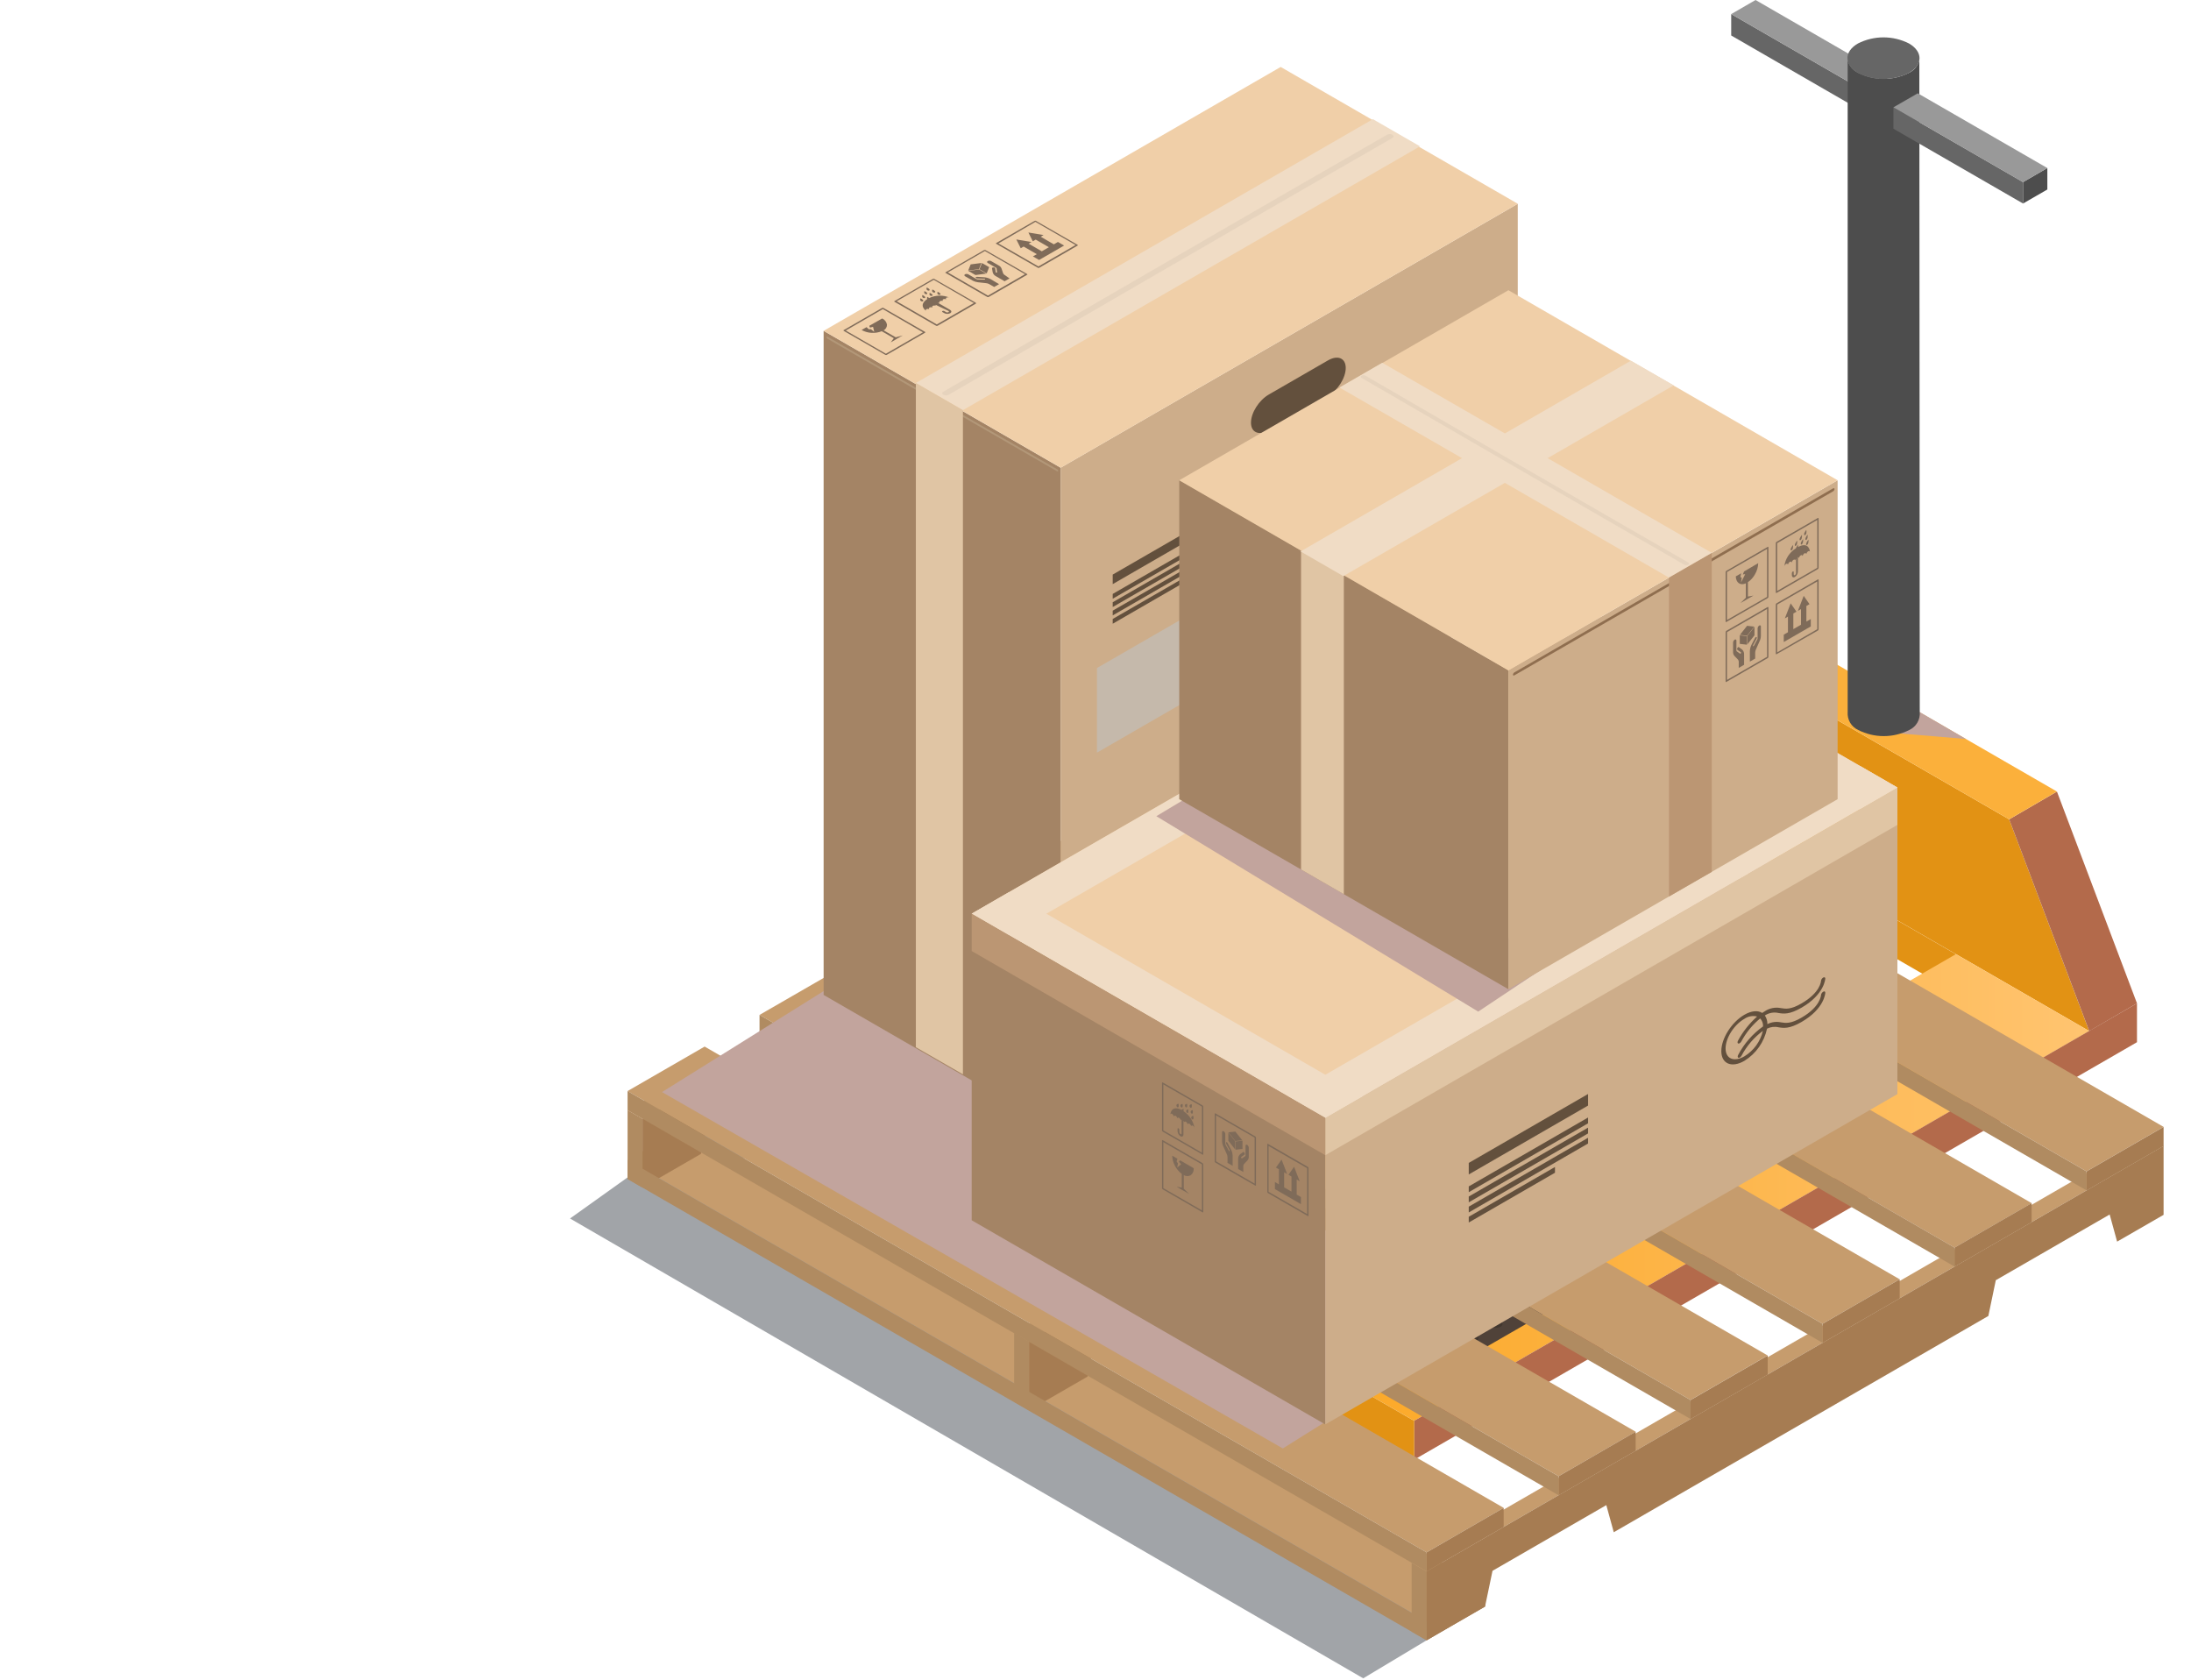<svg width="90" height="69" viewBox="0 0 90 69" fill="none" xmlns="http://www.w3.org/2000/svg">
<path d="M77.432 3.952L76.434 4.531V3.649L77.432 3.072V3.952Z" fill="#4D4D4D"/>
<path d="M76.435 4.531L71.113 1.458V0.578L76.435 3.649V4.531Z" fill="#666666"/>
<path d="M71.113 0.579L72.113 0L77.433 3.073L76.435 3.649L71.113 0.579Z" fill="#999999"/>
<path d="M85.819 42.355L66.016 30.922L69.304 26.02L82.531 33.657L85.819 42.355Z" fill="#E29214"/>
<path d="M71.492 34.086V35.683L80.344 40.794V39.197L71.492 34.086Z" fill="#E29214"/>
<path d="M38.287 46.932L43.761 50.092L71.492 34.084L66.016 30.922L38.287 46.932Z" fill="url(#paint0_linear_23246_105238)"/>
<path d="M42.524 47.645C43.402 48.158 44.826 48.158 45.703 47.645L50.472 44.892C51.35 44.379 51.35 43.564 50.472 43.057C49.595 42.544 48.171 42.544 47.293 43.057L42.524 45.809C41.646 46.316 41.646 47.138 42.524 47.645Z" fill="#504239"/>
<path d="M43.76 50.094V51.691L71.49 35.683V34.086L43.76 50.094Z" fill="#B36A4B"/>
<path d="M38.287 46.934V48.529L43.761 51.691V50.093L38.287 46.934Z" fill="#E29214"/>
<path d="M42.925 46.198L44.95 47.367C45.011 47.398 45.078 47.413 45.146 47.413C45.214 47.413 45.281 47.398 45.342 47.367C45.365 47.359 45.385 47.344 45.4 47.323C45.414 47.303 45.422 47.279 45.422 47.254C45.422 47.229 45.414 47.205 45.4 47.185C45.385 47.165 45.365 47.15 45.342 47.141L43.319 45.972C43.258 45.942 43.191 45.926 43.123 45.926C43.054 45.926 42.987 45.942 42.926 45.972C42.903 45.98 42.883 45.995 42.868 46.015C42.854 46.035 42.846 46.06 42.846 46.084C42.846 46.109 42.853 46.133 42.867 46.154C42.881 46.174 42.901 46.19 42.925 46.198Z" fill="#42372F"/>
<path d="M43.91 45.628L45.933 46.797C45.994 46.827 46.06 46.843 46.128 46.843C46.196 46.843 46.263 46.827 46.323 46.797C46.347 46.789 46.368 46.774 46.383 46.753C46.398 46.733 46.406 46.708 46.406 46.683C46.406 46.658 46.398 46.633 46.383 46.613C46.368 46.592 46.347 46.577 46.323 46.569L44.3 45.402C44.24 45.371 44.173 45.355 44.105 45.355C44.037 45.355 43.97 45.371 43.91 45.402C43.886 45.409 43.864 45.424 43.849 45.444C43.834 45.465 43.826 45.489 43.826 45.515C43.826 45.54 43.834 45.565 43.849 45.585C43.864 45.605 43.886 45.62 43.91 45.628Z" fill="#42372F"/>
<path d="M44.894 45.059L46.917 46.226C46.978 46.257 47.045 46.274 47.113 46.274C47.181 46.274 47.248 46.257 47.309 46.226C47.333 46.218 47.353 46.203 47.367 46.182C47.381 46.162 47.389 46.138 47.389 46.113C47.389 46.088 47.381 46.064 47.367 46.044C47.353 46.024 47.333 46.008 47.309 46L45.291 44.833C45.23 44.801 45.163 44.785 45.095 44.785C45.027 44.785 44.96 44.801 44.899 44.833C44.875 44.84 44.855 44.855 44.84 44.875C44.825 44.895 44.817 44.919 44.816 44.944C44.816 44.969 44.823 44.993 44.837 45.014C44.851 45.034 44.871 45.05 44.894 45.059Z" fill="#42372F"/>
<path d="M45.879 44.487L47.902 45.656C47.963 45.687 48.03 45.703 48.098 45.703C48.166 45.703 48.233 45.687 48.294 45.656C48.317 45.648 48.338 45.633 48.352 45.612C48.366 45.592 48.374 45.568 48.374 45.543C48.374 45.519 48.366 45.494 48.352 45.474C48.338 45.454 48.317 45.438 48.294 45.43L46.271 44.261C46.21 44.231 46.143 44.215 46.075 44.215C46.007 44.215 45.94 44.231 45.879 44.261C45.855 44.269 45.835 44.285 45.821 44.305C45.806 44.325 45.799 44.349 45.799 44.374C45.799 44.399 45.806 44.423 45.821 44.443C45.835 44.464 45.855 44.479 45.879 44.487Z" fill="#42372F"/>
<path d="M46.862 43.917L48.885 45.086C48.946 45.116 49.013 45.132 49.081 45.132C49.148 45.132 49.215 45.116 49.276 45.086C49.3 45.078 49.321 45.063 49.335 45.042C49.35 45.022 49.358 44.997 49.358 44.972C49.358 44.947 49.35 44.922 49.335 44.902C49.321 44.881 49.3 44.866 49.276 44.858L47.252 43.691C47.191 43.66 47.124 43.645 47.056 43.645C46.988 43.645 46.921 43.66 46.86 43.691C46.837 43.699 46.817 43.715 46.803 43.735C46.789 43.755 46.781 43.78 46.781 43.804C46.781 43.829 46.789 43.853 46.804 43.873C46.818 43.894 46.839 43.909 46.862 43.917Z" fill="#42372F"/>
<path d="M47.849 43.348L49.873 44.515C49.933 44.546 50.001 44.563 50.069 44.563C50.137 44.563 50.204 44.546 50.265 44.515C50.288 44.507 50.308 44.492 50.323 44.471C50.337 44.451 50.345 44.427 50.345 44.402C50.345 44.377 50.337 44.353 50.323 44.333C50.308 44.313 50.288 44.297 50.265 44.289L48.24 43.122C48.179 43.09 48.112 43.074 48.045 43.074C47.977 43.074 47.91 43.09 47.849 43.122C47.826 43.13 47.806 43.145 47.791 43.166C47.777 43.186 47.77 43.21 47.77 43.235C47.77 43.26 47.777 43.284 47.791 43.304C47.806 43.324 47.826 43.339 47.849 43.348Z" fill="#42372F"/>
<path d="M52.615 55.204L58.091 58.365L85.82 42.355L80.344 39.195L52.615 55.204Z" fill="url(#paint1_linear_23246_105238)"/>
<path d="M56.853 55.918C57.731 56.431 59.153 56.431 60.031 55.918L64.805 53.165C65.684 52.652 65.684 51.837 64.805 51.328C63.927 50.815 62.503 50.815 61.625 51.328L56.853 54.091C55.976 54.589 55.976 55.411 56.853 55.918Z" fill="#504239"/>
<path d="M58.09 58.365V59.962L87.781 42.812V41.215L58.09 58.365Z" fill="#B36A4B"/>
<path d="M52.615 55.205V56.802L58.091 59.964V58.367L52.615 55.205Z" fill="#E29214"/>
<path d="M57.254 54.472L59.277 55.632C59.337 55.663 59.405 55.68 59.473 55.68C59.541 55.68 59.608 55.663 59.669 55.632C59.692 55.624 59.712 55.609 59.727 55.589C59.741 55.568 59.749 55.544 59.749 55.519C59.749 55.495 59.741 55.47 59.727 55.45C59.712 55.43 59.692 55.415 59.669 55.406L57.644 54.239C57.584 54.208 57.517 54.191 57.449 54.191C57.381 54.191 57.314 54.208 57.254 54.239C57.227 54.245 57.204 54.26 57.188 54.281C57.171 54.302 57.162 54.328 57.162 54.355C57.162 54.382 57.171 54.408 57.188 54.429C57.204 54.45 57.227 54.465 57.254 54.472Z" fill="#42372F"/>
<path d="M58.239 53.903L60.262 55.07C60.323 55.101 60.39 55.117 60.458 55.117C60.526 55.117 60.593 55.101 60.654 55.07C60.677 55.062 60.698 55.047 60.712 55.026C60.726 55.006 60.734 54.982 60.734 54.957C60.734 54.932 60.726 54.908 60.712 54.888C60.698 54.868 60.677 54.853 60.654 54.844L58.631 53.675C58.57 53.645 58.503 53.629 58.435 53.629C58.367 53.629 58.3 53.645 58.239 53.675C58.215 53.683 58.194 53.698 58.179 53.719C58.164 53.739 58.156 53.764 58.156 53.789C58.156 53.814 58.164 53.839 58.179 53.859C58.194 53.88 58.215 53.895 58.239 53.903Z" fill="#42372F"/>
<path d="M59.222 53.331L61.246 54.5C61.307 54.53 61.374 54.546 61.442 54.546C61.51 54.546 61.577 54.53 61.638 54.5C61.661 54.492 61.681 54.476 61.696 54.456C61.71 54.436 61.718 54.412 61.718 54.387C61.718 54.362 61.71 54.338 61.696 54.318C61.681 54.298 61.661 54.282 61.638 54.274L59.614 53.105C59.554 53.074 59.486 53.059 59.419 53.059C59.35 53.059 59.283 53.074 59.222 53.105C59.199 53.113 59.179 53.128 59.165 53.149C59.15 53.169 59.143 53.193 59.143 53.218C59.143 53.243 59.15 53.267 59.165 53.287C59.179 53.307 59.199 53.323 59.222 53.331Z" fill="#42372F"/>
<path d="M60.206 52.761L62.237 53.93C62.298 53.96 62.365 53.976 62.433 53.976C62.502 53.976 62.569 53.96 62.629 53.93C62.653 53.921 62.673 53.906 62.687 53.886C62.702 53.866 62.709 53.842 62.709 53.817C62.709 53.792 62.702 53.768 62.687 53.748C62.673 53.727 62.653 53.712 62.629 53.704L60.604 52.535C60.544 52.504 60.476 52.488 60.408 52.488C60.34 52.488 60.273 52.504 60.212 52.535C60.189 52.542 60.168 52.557 60.153 52.577C60.138 52.596 60.13 52.62 60.129 52.645C60.128 52.67 60.135 52.694 60.149 52.715C60.163 52.736 60.182 52.752 60.206 52.761Z" fill="#42372F"/>
<path d="M61.193 52.191L63.217 53.359C63.277 53.39 63.344 53.406 63.413 53.406C63.481 53.406 63.548 53.39 63.608 53.359C63.632 53.351 63.652 53.335 63.666 53.315C63.681 53.295 63.688 53.271 63.688 53.246C63.688 53.221 63.681 53.197 63.666 53.177C63.652 53.157 63.632 53.141 63.608 53.133L61.585 51.965C61.525 51.934 61.457 51.918 61.389 51.918C61.321 51.918 61.254 51.934 61.193 51.965C61.17 51.974 61.15 51.989 61.135 52.009C61.121 52.029 61.113 52.054 61.113 52.078C61.113 52.103 61.121 52.127 61.135 52.148C61.15 52.168 61.17 52.183 61.193 52.191Z" fill="#42372F"/>
<path d="M62.176 51.618L64.199 52.787C64.26 52.818 64.327 52.833 64.395 52.833C64.463 52.833 64.53 52.818 64.591 52.787C64.614 52.779 64.635 52.764 64.649 52.743C64.663 52.723 64.671 52.699 64.671 52.674C64.671 52.649 64.663 52.625 64.649 52.605C64.635 52.585 64.614 52.569 64.591 52.561L62.568 51.392C62.507 51.362 62.44 51.346 62.372 51.346C62.304 51.346 62.236 51.362 62.176 51.392C62.152 51.4 62.132 51.416 62.118 51.436C62.103 51.456 62.096 51.48 62.096 51.505C62.096 51.53 62.103 51.554 62.118 51.574C62.132 51.594 62.152 51.61 62.176 51.618Z" fill="#42372F"/>
<path d="M87.781 41.215L84.493 32.516L82.531 33.657L85.82 42.355L87.781 41.215Z" fill="#B36A4B"/>
<path d="M71.266 24.879L69.305 26.019L82.531 33.657L84.493 32.515L71.266 24.879Z" fill="#FBB03B"/>
<g style="mix-blend-mode:multiply">
<path d="M76.32 29.987L80.752 30.355L78.849 29.246L76.32 29.987Z" fill="#C2A49D"/>
</g>
<path d="M78.841 2.477C78.812 2.588 78.759 2.692 78.686 2.78C78.612 2.869 78.521 2.941 78.417 2.99C78.092 3.155 77.734 3.24 77.37 3.24C77.006 3.24 76.648 3.155 76.323 2.99C76.219 2.941 76.127 2.869 76.053 2.78C75.98 2.692 75.926 2.588 75.897 2.477V29.247C75.885 29.4 75.92 29.553 75.997 29.686C76.075 29.819 76.192 29.924 76.332 29.988C76.656 30.153 77.015 30.238 77.379 30.238C77.742 30.238 78.101 30.153 78.425 29.988C78.565 29.924 78.682 29.819 78.759 29.686C78.837 29.553 78.871 29.4 78.858 29.247L78.841 2.477Z" fill="#4D4D4D"/>
<path d="M78.414 1.785C78.993 2.119 78.993 2.66 78.414 2.994C78.09 3.158 77.731 3.244 77.367 3.244C77.004 3.244 76.645 3.158 76.321 2.994C75.742 2.652 75.742 2.119 76.321 1.785C76.645 1.621 77.004 1.535 77.367 1.535C77.731 1.535 78.09 1.621 78.414 1.785Z" fill="#666666"/>
<g style="mix-blend-mode:multiply">
<path d="M58.599 63.984L60.721 66.11L55.998 68.943L23.415 50.054L30.026 45.332L30.612 47.825V48.631L32.94 49.976V49.17L36.209 51.058V51.864L38.537 53.207V52.401L41.808 54.29V55.096L44.134 56.439V55.633L47.405 57.521V58.327L49.733 59.67V58.864L53.002 60.754V61.559L55.33 62.903V62.097L58.599 63.984Z" fill="#A1A4A8"/>
</g>
<path d="M84.099 7.784L83.1 8.361V7.481L84.099 6.902V7.784Z" fill="#4D4D4D"/>
<path d="M83.099 8.359L77.777 5.288V4.406L83.099 7.479V8.359Z" fill="#666666"/>
<path d="M77.777 4.409L78.777 3.832L84.099 6.903L83.099 7.482L77.777 4.409Z" fill="#999999"/>
<g style="mix-blend-mode:multiply">
<path d="M71.492 34.086L74.558 37.439L71.492 35.683V34.086Z" fill="#C2A49D"/>
</g>
<path d="M25.779 47.652L58.602 66.601L61.004 65.215L28.181 46.266L25.779 47.652Z" fill="#C69C6D"/>
<path d="M58.6 67.382V66.601L61.001 65.215V65.995L58.6 67.382Z" fill="#A67C52"/>
<path d="M58.603 67.381L57.986 67.025V64.195L58.603 64.55V67.381Z" fill="#B08B61"/>
<path d="M57.986 64.195L58.603 64.55L88.877 47.071L88.262 46.715L57.986 64.195Z" fill="#C69C6D"/>
<path d="M58.6 64.551V67.382L61.001 65.996L61.308 64.527L65.983 61.828L66.289 62.942L81.676 54.058L81.982 52.589L86.659 49.89L86.965 51.004L88.874 49.904V47.072L58.6 64.551Z" fill="#A67C52"/>
<path d="M26.394 48.787L25.779 48.431V45.602L26.394 45.958V48.787Z" fill="#B08B61"/>
<path d="M25.779 45.602L26.394 45.958L56.67 28.477L56.055 28.123L25.779 45.602Z" fill="#C69C6D"/>
<path d="M26.391 45.957V48.787L28.792 47.4L29.099 45.931L33.775 43.23L34.082 44.346L49.469 35.462L49.775 33.994L54.452 31.294L54.758 32.41L56.667 31.308V28.477L26.391 45.957Z" fill="#A67C52"/>
<path d="M42.273 57.936L41.658 57.58V54.75L42.273 55.104V57.936Z" fill="#B08B61"/>
<path d="M41.658 54.75L42.273 55.104L72.549 37.626L71.933 37.27L41.658 54.75Z" fill="#C69C6D"/>
<path d="M42.272 55.104V57.935L44.673 56.549L44.98 55.08L49.656 52.38L49.962 53.495L65.35 44.611L65.656 43.142L70.332 40.443L70.639 41.559L72.547 40.456V37.625L42.272 55.104Z" fill="#A67C52"/>
<path d="M25.777 44.82L58.6 63.77L61.767 61.941L28.944 42.992L25.777 44.82Z" fill="#C69C6D"/>
<path d="M58.6 64.55V63.77L61.766 61.941V62.722L58.6 64.55Z" fill="#A67C52"/>
<path d="M25.779 45.601V44.82L58.602 63.77V64.55L25.779 45.601Z" fill="#B08B61"/>
<path d="M31.199 41.691L64.022 60.642L67.189 58.813L34.368 39.863L31.199 41.691Z" fill="#C69C6D"/>
<path d="M64.022 61.423V60.642L67.188 58.812V59.593L64.022 61.423Z" fill="#A67C52"/>
<path d="M31.199 42.472V41.691L64.022 60.642V61.423L31.199 42.472Z" fill="#B08B61"/>
<path d="M36.619 38.56L69.442 57.51L72.611 55.681L39.788 36.73L36.619 38.56Z" fill="#C69C6D"/>
<path d="M69.443 58.292V57.512L72.612 55.684V56.464L69.443 58.292Z" fill="#A67C52"/>
<path d="M36.619 39.339V38.56L69.442 57.51V58.29L36.619 39.339Z" fill="#B08B61"/>
<path d="M42.043 35.43L74.864 54.381L78.033 52.551L45.21 33.602L42.043 35.43Z" fill="#C69C6D"/>
<path d="M74.865 55.161V54.381L78.034 52.551V53.331L74.865 55.161Z" fill="#A67C52"/>
<path d="M42.043 36.21V35.43L74.864 54.381V55.161L42.043 36.21Z" fill="#B08B61"/>
<path d="M47.465 32.301L80.288 51.252L83.455 49.424L50.632 30.473L47.465 32.301Z" fill="#C69C6D"/>
<path d="M80.287 52.031V51.25L83.454 49.422V50.202L80.287 52.031Z" fill="#A67C52"/>
<path d="M47.465 33.079V32.299L80.288 51.25V52.03L47.465 33.079Z" fill="#B08B61"/>
<path d="M52.885 29.17L85.708 48.119L88.875 46.291L56.053 27.342L52.885 29.17Z" fill="#C69C6D"/>
<path d="M85.707 48.902V48.121L88.874 46.293V47.074L85.707 48.902Z" fill="#A67C52"/>
<path d="M52.885 29.951V29.17L85.708 48.119V48.9L52.885 29.951Z" fill="#B08B61"/>
<g style="mix-blend-mode:multiply">
<path d="M60.25 54.778L52.694 59.5L27.194 44.861L34.75 40.139L37.583 38.25L60.25 54.778Z" fill="#C2A49D"/>
</g>
<path d="M25.777 48.431V47.652L58.6 66.602V67.382L25.777 48.431Z" fill="#B08B61"/>
<g style="mix-blend-mode:multiply">
<path d="M43.568 46.494L52.957 47.937L71.938 36.413L63.238 31.453L61.318 31.047L43.568 46.494Z" fill="#C2A49D"/>
</g>
<path d="M43.57 19.213V46.493L39.986 44.422L38.053 43.308L33.832 40.87V13.59L38.053 16.026V16.027L39.986 17.142L43.57 19.213Z" fill="#A48465"/>
<path d="M62.345 35.653L43.568 46.494V19.212L62.345 8.371V35.653Z" fill="#CDAD8A"/>
<path d="M62.347 8.371L43.57 19.214L39.986 17.142L38.051 16.026L33.832 13.591L52.607 2.75L56.828 5.188L58.762 6.302L62.347 8.371Z" fill="#F0CFA8"/>
<path d="M58.33 6.011L39.553 16.849L37.619 15.733L56.395 4.895L58.33 6.011Z" fill="#F0DCC5"/>
<path d="M38.172 12.242C38.146 12.223 38.118 12.207 38.089 12.194C38.089 12.194 38.066 12.254 38.089 12.285C37.697 12.543 38.039 12.767 38.039 12.767C38.018 12.745 38.023 12.718 38.054 12.699C38.092 12.685 38.134 12.685 38.172 12.699C38.152 12.677 38.155 12.649 38.188 12.63C38.226 12.616 38.268 12.616 38.306 12.63C38.301 12.626 38.297 12.619 38.295 12.613C38.293 12.606 38.293 12.599 38.294 12.592C38.296 12.585 38.299 12.579 38.304 12.573C38.309 12.568 38.315 12.564 38.321 12.562C38.36 12.546 38.403 12.546 38.441 12.562C38.436 12.557 38.432 12.55 38.43 12.543C38.428 12.536 38.428 12.528 38.431 12.521L38.958 12.771C38.985 12.786 38.987 12.81 38.958 12.824C38.944 12.831 38.928 12.835 38.913 12.835C38.897 12.835 38.881 12.831 38.867 12.824L38.787 12.776C38.775 12.77 38.762 12.767 38.749 12.767C38.736 12.767 38.723 12.77 38.712 12.776C38.693 12.788 38.694 12.807 38.712 12.819L38.792 12.865C38.829 12.884 38.871 12.894 38.913 12.894C38.955 12.894 38.996 12.884 39.033 12.865C39.097 12.829 39.093 12.766 39.023 12.726L38.527 12.439C38.55 12.434 38.575 12.434 38.599 12.439C38.578 12.416 38.581 12.389 38.614 12.37C38.651 12.353 38.693 12.35 38.732 12.362C38.712 12.339 38.717 12.312 38.748 12.293C38.786 12.279 38.829 12.279 38.867 12.293C38.862 12.288 38.858 12.282 38.856 12.275C38.855 12.269 38.854 12.261 38.856 12.255C38.857 12.248 38.861 12.241 38.865 12.236C38.87 12.231 38.876 12.227 38.883 12.225C38.901 12.217 38.922 12.213 38.942 12.213C38.962 12.213 38.982 12.217 39.001 12.225C38.869 12.169 38.728 12.142 38.585 12.145C38.442 12.148 38.301 12.181 38.172 12.242Z" fill="#7F6B59"/>
<path d="M37.892 12.381C37.922 12.381 37.938 12.355 37.917 12.324C37.886 12.294 37.849 12.27 37.809 12.254C37.809 12.254 37.785 12.314 37.809 12.345C37.818 12.358 37.831 12.368 37.845 12.374C37.86 12.381 37.876 12.383 37.892 12.381Z" fill="#7F6B59"/>
<path d="M37.972 12.246C38.002 12.246 38.018 12.22 37.997 12.189C37.966 12.159 37.93 12.134 37.89 12.117C37.89 12.117 37.866 12.179 37.89 12.208C37.898 12.221 37.911 12.232 37.925 12.239C37.94 12.245 37.956 12.248 37.972 12.246Z" fill="#7F6B59"/>
<path d="M38.298 11.981C38.307 11.995 38.32 12.006 38.336 12.013C38.351 12.019 38.368 12.021 38.385 12.017C38.416 12.017 38.429 11.992 38.411 11.963C38.379 11.932 38.342 11.908 38.301 11.891C38.301 11.891 38.272 11.95 38.298 11.981Z" fill="#7F6B59"/>
<path d="M38.511 12.075C38.521 12.089 38.534 12.1 38.55 12.106C38.565 12.112 38.582 12.114 38.599 12.111C38.63 12.111 38.643 12.085 38.624 12.055C38.592 12.025 38.555 12.001 38.515 11.984C38.515 11.984 38.493 12.044 38.511 12.075Z" fill="#7F6B59"/>
<path d="M38.056 12.085C38.087 12.085 38.102 12.06 38.081 12.029C38.05 11.999 38.014 11.974 37.974 11.957C37.974 11.957 37.95 12.019 37.974 12.048C37.982 12.061 37.995 12.072 38.009 12.078C38.024 12.085 38.04 12.087 38.056 12.085Z" fill="#7F6B59"/>
<path d="M38.188 12.123C38.198 12.136 38.211 12.145 38.226 12.151C38.241 12.156 38.257 12.157 38.272 12.154C38.303 12.154 38.319 12.128 38.298 12.098C38.267 12.068 38.23 12.044 38.19 12.027C38.19 12.027 38.168 12.092 38.188 12.123Z" fill="#7F6B59"/>
<path d="M38.152 11.937C38.183 11.937 38.197 11.911 38.178 11.88C38.146 11.85 38.109 11.826 38.069 11.809C38.069 11.809 38.046 11.87 38.069 11.901C38.078 11.914 38.091 11.924 38.106 11.93C38.12 11.937 38.136 11.939 38.152 11.937Z" fill="#7F6B59"/>
<path d="M40.086 12.472L38.51 13.383C38.501 13.387 38.492 13.389 38.483 13.389C38.474 13.389 38.465 13.387 38.456 13.383L36.745 12.397C36.729 12.397 36.727 12.375 36.745 12.366L38.323 11.456C38.331 11.451 38.34 11.449 38.349 11.449C38.359 11.449 38.368 11.451 38.376 11.456L40.088 12.44C40.1 12.45 40.101 12.464 40.086 12.472ZM38.48 13.328L40.004 12.448L38.354 11.495L36.83 12.375L38.48 13.328Z" fill="#7F6B59"/>
<path d="M36.234 12.649L34.657 13.56C34.642 13.56 34.644 13.582 34.657 13.591L36.369 14.577C36.378 14.581 36.387 14.583 36.397 14.583C36.406 14.583 36.415 14.581 36.424 14.577L38.001 13.666C38.014 13.666 38.014 13.644 38.001 13.635L36.289 12.649C36.28 12.645 36.271 12.643 36.261 12.643C36.252 12.643 36.242 12.645 36.234 12.649ZM37.913 13.651L36.39 14.531L34.74 13.577L36.263 12.697L37.913 13.651Z" fill="#7F6B59"/>
<path d="M36.219 13.606L36.715 13.893L36.589 14.065L36.793 13.947L36.87 13.9L37.082 13.779L36.793 13.856L36.298 13.57C36.34 13.548 36.375 13.514 36.399 13.473C36.423 13.433 36.435 13.386 36.435 13.339C36.426 13.283 36.403 13.23 36.369 13.186C36.334 13.141 36.289 13.105 36.238 13.082L35.706 13.385L35.735 13.457L35.863 13.428L35.911 13.632L35.776 13.524H35.685L35.596 13.438L35.391 13.556C35.517 13.625 35.656 13.665 35.799 13.674C35.943 13.682 36.086 13.659 36.219 13.606Z" fill="#7F6B59"/>
<path d="M39.872 10.861L39.77 11.116L40.213 11.058L40.314 10.803L39.872 10.861Z" fill="#7F6B59"/>
<path d="M40.07 11.298L40.513 11.239L40.219 11.068L39.775 11.127L40.07 11.298Z" fill="#7F6B59"/>
<path d="M40.337 10.805L40.234 11.06L40.531 11.231L40.632 10.974L40.337 10.805Z" fill="#7F6B59"/>
<path d="M40.133 11.371C40.104 11.371 40.08 11.381 40.078 11.396C40.077 11.412 40.078 11.415 40.094 11.424C40.111 11.434 40.13 11.439 40.15 11.439L40.429 11.451C40.446 11.451 40.462 11.451 40.463 11.47C40.465 11.489 40.463 11.48 40.463 11.484C40.456 11.486 40.448 11.486 40.441 11.484L40.155 11.477C40.14 11.476 40.124 11.472 40.111 11.465L39.996 11.398L39.943 11.367L39.772 11.268C39.751 11.257 39.728 11.252 39.705 11.252C39.682 11.252 39.659 11.257 39.638 11.268C39.604 11.289 39.606 11.323 39.638 11.345L39.96 11.53C40.025 11.564 40.096 11.586 40.169 11.595L40.511 11.633C40.554 11.637 40.595 11.65 40.633 11.67L40.838 11.788L41.04 11.672L40.694 11.468C40.605 11.42 40.507 11.392 40.405 11.388L40.133 11.371Z" fill="#7F6B59"/>
<path d="M40.573 10.725C40.537 10.745 40.54 10.78 40.573 10.802L40.915 10.999C40.92 11.001 40.925 11.005 40.928 11.009C40.932 11.014 40.934 11.019 40.935 11.024L40.956 11.184C40.957 11.186 40.957 11.188 40.957 11.19C40.957 11.193 40.957 11.195 40.956 11.197C40.948 11.2 40.94 11.2 40.932 11.197C40.915 11.197 40.901 11.197 40.901 11.178L40.881 11.018C40.878 11.009 40.872 11.002 40.865 10.997C40.858 10.992 40.85 10.989 40.841 10.988C40.826 10.983 40.81 10.983 40.795 10.988C40.768 10.988 40.747 11.002 40.749 11.019L40.775 11.177C40.783 11.214 40.8 11.249 40.824 11.278C40.848 11.308 40.879 11.332 40.913 11.348L41.266 11.553L41.469 11.437L41.269 11.296C41.241 11.282 41.218 11.258 41.206 11.228L41.138 11.026C41.117 10.974 41.077 10.931 41.026 10.906L40.706 10.721C40.685 10.711 40.662 10.707 40.639 10.707C40.616 10.708 40.593 10.714 40.573 10.725Z" fill="#7F6B59"/>
<path d="M42.188 11.289L40.611 12.2C40.603 12.203 40.594 12.205 40.584 12.205C40.575 12.205 40.566 12.203 40.558 12.2L38.846 11.213C38.831 11.213 38.829 11.191 38.846 11.183L40.426 10.272C40.434 10.268 40.444 10.266 40.453 10.266C40.462 10.266 40.471 10.268 40.479 10.272L42.191 11.256C42.201 11.267 42.212 11.28 42.188 11.289ZM40.582 12.145L42.105 11.263L40.455 10.311L38.932 11.191L40.582 12.145Z" fill="#7F6B59"/>
<path d="M43.289 10.037L42.749 9.724L42.867 9.655L42.243 9.551L42.424 9.912L42.544 9.842L43.085 10.155L42.794 10.323L42.253 10.009L42.373 9.941L41.748 9.837L41.929 10.198L42.049 10.128L42.589 10.441L42.429 10.533L42.683 10.679L43.711 10.087L43.456 9.939L43.289 10.037Z" fill="#7F6B59"/>
<path d="M44.263 10.089L42.688 11C42.68 11.004 42.67 11.006 42.661 11.006C42.651 11.006 42.642 11.004 42.633 11L40.922 10.014C40.906 10.014 40.906 9.99 40.922 9.983L42.502 9.072C42.509 9.068 42.518 9.066 42.526 9.066C42.535 9.066 42.544 9.068 42.551 9.072L44.263 10.056C44.279 10.067 44.279 10.082 44.263 10.089ZM42.656 10.945L44.181 10.065L42.531 9.113L41.011 10L42.656 10.945Z" fill="#7F6B59"/>
<path d="M57.199 5.533C57.165 5.517 57.127 5.508 57.09 5.508C57.052 5.508 57.015 5.517 56.981 5.533C52.568 8.06 42.761 13.755 38.751 16.09C38.737 16.094 38.726 16.103 38.718 16.114C38.709 16.126 38.705 16.139 38.705 16.153C38.705 16.167 38.709 16.181 38.718 16.192C38.726 16.204 38.737 16.212 38.751 16.217C38.785 16.234 38.822 16.243 38.86 16.243C38.898 16.243 38.936 16.234 38.97 16.217C42.98 13.885 52.787 8.192 57.199 5.667C57.26 5.631 57.26 5.575 57.199 5.54V5.533Z" fill="#E6D3BD"/>
<path d="M33.994 13.917L43.424 19.362C43.448 19.376 43.467 19.362 43.467 19.343C43.465 19.329 43.461 19.316 43.453 19.304C43.446 19.292 43.436 19.282 43.424 19.275L33.994 13.83C33.97 13.816 33.949 13.83 33.949 13.849C33.951 13.863 33.956 13.876 33.963 13.888C33.971 13.9 33.981 13.91 33.994 13.917Z" fill="#B29778"/>
<path d="M39.554 16.85V44.131L37.621 43.018V15.734L39.554 16.85Z" fill="#E0C5A4"/>
<path d="M54.547 16.273L52.121 17.673C51.715 17.907 51.387 17.768 51.387 17.363C51.387 16.957 51.715 16.439 52.121 16.206L54.547 14.806C54.952 14.571 55.279 14.71 55.279 15.115C55.279 15.521 54.952 16.038 54.547 16.273Z" fill="#63503D"/>
<path d="M51.118 27.42L45.06 30.917V27.442L51.118 23.945V27.42Z" fill="#C5B9AB"/>
<path d="M49.747 21.662L45.707 23.995V23.603L49.747 21.27V21.662Z" fill="#63503D"/>
<path d="M49.747 22.262L45.707 24.595V24.398L49.747 22.066V22.262Z" fill="#63503D"/>
<path d="M49.747 22.603L45.707 24.936V24.74L49.747 22.408V22.603Z" fill="#63503D"/>
<path d="M49.747 22.947L45.707 25.28V25.085L49.747 22.752V22.947Z" fill="#63503D"/>
<path d="M48.627 23.935L45.707 25.622V25.426L48.627 23.74V23.935Z" fill="#63503D"/>
<path d="M51.111 26.885C51.412 26.714 51.659 26.815 51.659 27.116C51.64 27.291 51.58 27.46 51.485 27.608C51.39 27.757 51.262 27.881 51.111 27.972C50.81 28.143 50.563 28.042 50.563 27.741C50.582 27.565 50.641 27.397 50.736 27.248C50.831 27.1 50.96 26.975 51.111 26.885ZM51.111 26.527C50.611 26.816 50.207 27.455 50.207 27.955C50.207 28.454 50.611 28.624 51.111 28.336C51.611 28.049 52.016 27.409 52.016 26.909C52.016 26.409 51.624 26.239 51.111 26.532V26.527Z" fill="#917559"/>
<path d="M54.438 45.921V58.513L39.914 50.127V37.535L54.438 45.921Z" fill="#A48465"/>
<path d="M77.94 44.945L54.44 58.513V45.919L77.94 32.352V44.945Z" fill="#CDAD8A"/>
<path d="M77.939 32.351L55.972 45.033L54.439 45.92L39.916 37.534L41.448 36.649L63.415 23.965L77.939 32.351Z" fill="#F0CFA8"/>
<path d="M54.44 47.453V45.921L77.94 32.352V33.885L54.44 47.453Z" fill="#E0C5A4"/>
<path d="M54.44 45.919L52.908 45.034L76.407 31.465L77.939 32.35L54.44 45.919Z" fill="#F0DCC5"/>
<path d="M41.448 38.419L39.914 37.534L63.413 23.965L64.947 24.852L41.448 38.419Z" fill="#F0DCC5"/>
<path d="M55.972 45.033L54.439 45.919L39.916 37.533L41.448 36.648L55.972 45.033Z" fill="#F0DCC5"/>
<path d="M77.939 32.351L76.406 33.236L61.883 24.852L63.415 23.965L77.939 32.351Z" fill="#F0DCC5"/>
<path d="M54.438 45.921V47.453L39.914 39.067V37.535L54.438 45.921Z" fill="#BB9673"/>
<path d="M48.619 45.649C48.622 45.617 48.622 45.584 48.619 45.551C48.619 45.551 48.554 45.562 48.537 45.593C48.1 45.373 48.076 45.777 48.076 45.777C48.086 45.748 48.114 45.74 48.146 45.758C48.181 45.782 48.206 45.817 48.215 45.858H48.223C48.234 45.829 48.261 45.82 48.294 45.837C48.329 45.861 48.354 45.897 48.364 45.938C48.374 45.911 48.401 45.901 48.434 45.919C48.469 45.943 48.494 45.978 48.504 46.019C48.506 46.011 48.511 46.005 48.516 46C48.522 45.995 48.529 45.991 48.537 45.99V46.56C48.537 46.589 48.516 46.602 48.49 46.587C48.477 46.578 48.466 46.566 48.458 46.552C48.45 46.538 48.445 46.523 48.444 46.507V46.416C48.444 46.403 48.441 46.39 48.434 46.378C48.428 46.366 48.419 46.356 48.408 46.349C48.386 46.337 48.371 46.349 48.371 46.371V46.464C48.372 46.506 48.384 46.547 48.405 46.584C48.426 46.621 48.455 46.653 48.49 46.676C48.557 46.715 48.612 46.676 48.612 46.602V46.034C48.627 46.053 48.637 46.075 48.643 46.099C48.653 46.07 48.68 46.062 48.713 46.079C48.73 46.09 48.745 46.105 48.757 46.122C48.769 46.14 48.777 46.159 48.781 46.18H48.79C48.8 46.151 48.828 46.142 48.86 46.161C48.895 46.184 48.919 46.219 48.929 46.26C48.939 46.231 48.966 46.222 48.999 46.241C49.016 46.252 49.031 46.267 49.043 46.284C49.055 46.301 49.063 46.32 49.067 46.34C49.044 46.2 48.993 46.067 48.916 45.948C48.838 45.829 48.737 45.727 48.619 45.649Z" fill="#7F6B59"/>
<path d="M48.348 45.47C48.369 45.494 48.396 45.498 48.413 45.47C48.421 45.428 48.421 45.384 48.413 45.342C48.413 45.342 48.346 45.342 48.329 45.383C48.324 45.398 48.323 45.414 48.326 45.429C48.329 45.445 48.337 45.459 48.348 45.47Z" fill="#7F6B59"/>
<path d="M48.513 45.476C48.533 45.5 48.559 45.503 48.576 45.476C48.584 45.434 48.584 45.39 48.576 45.348C48.576 45.348 48.511 45.356 48.494 45.387C48.488 45.402 48.487 45.419 48.49 45.434C48.493 45.45 48.501 45.465 48.513 45.476Z" fill="#7F6B59"/>
<path d="M48.917 45.638C48.91 45.652 48.907 45.669 48.909 45.686C48.911 45.702 48.918 45.718 48.929 45.73C48.95 45.756 48.977 45.757 48.994 45.73C49.002 45.688 49.002 45.644 48.994 45.602C48.994 45.602 48.934 45.607 48.917 45.638Z" fill="#7F6B59"/>
<path d="M48.943 45.876C48.935 45.891 48.932 45.907 48.934 45.924C48.936 45.941 48.944 45.956 48.955 45.968C48.977 45.994 49.003 45.996 49.02 45.968C49.028 45.926 49.028 45.882 49.02 45.84C49.02 45.84 48.96 45.837 48.943 45.876Z" fill="#7F6B59"/>
<path d="M48.698 45.472C48.718 45.496 48.746 45.499 48.763 45.472C48.771 45.43 48.771 45.386 48.763 45.344C48.763 45.344 48.696 45.352 48.679 45.383C48.673 45.398 48.672 45.415 48.676 45.43C48.679 45.446 48.687 45.461 48.698 45.472Z" fill="#7F6B59"/>
<path d="M48.733 45.608C48.726 45.623 48.723 45.64 48.725 45.656C48.727 45.673 48.734 45.688 48.745 45.701C48.766 45.725 48.791 45.728 48.809 45.701C48.816 45.658 48.816 45.615 48.809 45.572C48.809 45.572 48.751 45.576 48.733 45.608Z" fill="#7F6B59"/>
<path d="M48.886 45.489C48.908 45.513 48.934 45.517 48.951 45.489C48.959 45.447 48.959 45.402 48.951 45.359C48.951 45.359 48.884 45.368 48.867 45.401C48.861 45.416 48.86 45.432 48.863 45.448C48.867 45.464 48.874 45.478 48.886 45.489Z" fill="#7F6B59"/>
<path d="M49.4 47.431L47.76 46.484C47.752 46.479 47.745 46.472 47.74 46.464C47.736 46.456 47.733 46.446 47.732 46.437V44.48C47.732 44.463 47.744 44.456 47.76 44.465L49.4 45.411C49.408 45.416 49.415 45.423 49.419 45.432C49.424 45.44 49.427 45.45 49.427 45.459V47.417C49.434 47.431 49.422 47.44 49.4 47.431ZM47.787 46.435L49.372 47.351V45.459L47.787 44.545V46.435Z" fill="#7F6B59"/>
<path d="M49.4 47.782L47.76 46.835C47.744 46.827 47.732 46.835 47.732 46.852V48.807C47.733 48.817 47.735 48.826 47.74 48.835C47.745 48.843 47.752 48.85 47.76 48.855L49.4 49.802C49.415 49.81 49.427 49.802 49.427 49.786V47.83C49.427 47.82 49.424 47.811 49.419 47.803C49.414 47.794 49.408 47.787 49.4 47.782ZM49.372 49.721L47.787 48.807V46.916L49.372 47.832V49.721Z" fill="#7F6B59"/>
<path d="M48.544 48.221V48.784L48.332 48.75L48.544 48.873L48.626 48.919L48.845 49.046L48.626 48.83V48.27C48.668 48.296 48.715 48.311 48.764 48.313C48.813 48.314 48.862 48.303 48.905 48.281C48.95 48.247 48.986 48.203 49.008 48.151C49.031 48.1 49.039 48.044 49.034 47.988L48.474 47.664L48.424 47.724L48.518 47.822L48.359 47.961L48.387 47.789L48.332 47.714L48.364 47.596L48.15 47.473C48.157 47.619 48.195 47.761 48.264 47.891C48.332 48.02 48.427 48.133 48.544 48.221Z" fill="#7F6B59"/>
<path d="M50.745 46.484L50.463 46.515L50.745 46.873L51.029 46.842L50.745 46.484Z" fill="#7F6B59"/>
<path d="M50.457 46.862L50.739 47.22V46.883L50.457 46.523V46.862Z" fill="#7F6B59"/>
<path d="M51.038 46.859L50.754 46.89V47.227L51.038 47.197V46.859Z" fill="#7F6B59"/>
<path d="M50.427 46.952C50.413 46.926 50.391 46.911 50.376 46.917C50.36 46.924 50.36 46.928 50.358 46.941C50.358 46.962 50.363 46.982 50.374 47L50.509 47.25C50.509 47.263 50.518 47.282 50.509 47.287C50.507 47.289 50.504 47.29 50.501 47.29C50.498 47.29 50.496 47.289 50.494 47.287C50.486 47.283 50.48 47.276 50.477 47.268L50.343 47.024C50.336 47.01 50.332 46.995 50.331 46.979V46.847C50.331 46.828 50.331 46.81 50.331 46.786V46.587C50.33 46.563 50.324 46.54 50.312 46.52C50.301 46.499 50.284 46.482 50.264 46.469C50.228 46.449 50.199 46.469 50.199 46.51V46.878C50.201 46.952 50.218 47.024 50.249 47.09L50.394 47.412C50.413 47.451 50.422 47.493 50.423 47.535V47.77L50.634 47.892V47.486C50.631 47.385 50.604 47.285 50.555 47.197L50.427 46.952Z" fill="#7F6B59"/>
<path d="M51.23 47.028C51.192 47.007 51.163 47.028 51.163 47.069V47.462C51.164 47.468 51.163 47.473 51.161 47.478C51.159 47.483 51.155 47.488 51.151 47.492L51.018 47.584C51.016 47.586 51.013 47.587 51.01 47.587C51.007 47.587 51.005 47.586 51.002 47.584C50.995 47.579 50.989 47.572 50.985 47.563C50.977 47.55 50.985 47.533 50.985 47.527L51.119 47.435C51.125 47.43 51.13 47.423 51.133 47.416C51.135 47.408 51.136 47.4 51.134 47.392C51.133 47.377 51.127 47.362 51.117 47.349C51.102 47.325 51.079 47.313 51.066 47.324L50.939 47.416C50.911 47.441 50.89 47.472 50.876 47.507C50.862 47.542 50.857 47.579 50.86 47.616V48.022L51.071 48.144V47.907C51.069 47.875 51.08 47.843 51.1 47.818L51.245 47.664C51.281 47.621 51.3 47.566 51.297 47.51V47.142C51.295 47.119 51.288 47.097 51.276 47.078C51.265 47.058 51.249 47.041 51.23 47.028Z" fill="#7F6B59"/>
<path d="M51.564 48.703L49.924 47.758C49.916 47.752 49.909 47.745 49.904 47.737C49.9 47.729 49.897 47.719 49.897 47.71V45.753C49.897 45.734 49.908 45.727 49.924 45.736L51.564 46.683C51.572 46.688 51.578 46.695 51.583 46.703C51.588 46.712 51.591 46.721 51.591 46.731V48.685C51.591 48.704 51.579 48.711 51.564 48.703ZM49.951 47.706L51.536 48.622V46.731L49.951 45.815V47.706Z" fill="#7F6B59"/>
<path d="M53.264 49.072V48.453L53.388 48.525L53.158 47.929L52.927 48.259L53.05 48.331V48.949L52.749 48.775V48.157L52.872 48.227L52.643 47.633L52.412 47.962L52.535 48.033V48.651L52.369 48.556V48.846L53.439 49.464V49.173L53.264 49.072Z" fill="#7F6B59"/>
<path d="M53.722 49.954L52.082 49.008C52.075 49.002 52.068 48.995 52.064 48.987C52.059 48.978 52.057 48.969 52.057 48.96V47.005C52.057 46.988 52.069 46.979 52.082 46.988L53.722 47.934C53.73 47.94 53.737 47.947 53.742 47.955C53.746 47.963 53.749 47.973 53.75 47.982V49.937C53.75 49.956 53.738 49.963 53.722 49.954ZM52.11 48.958L53.695 49.872V47.989L52.11 47.075V48.958Z" fill="#7F6B59"/>
<path d="M74.891 40.74C74.866 40.755 74.845 40.775 74.83 40.799C74.814 40.823 74.805 40.85 74.802 40.879C74.802 40.879 74.783 41.353 74.002 41.803C73.559 42.06 73.357 42.027 73.162 41.998C72.971 41.956 72.772 41.981 72.599 42.07C72.602 41.944 72.566 41.819 72.496 41.714C72.578 41.66 72.67 41.623 72.767 41.605C72.864 41.588 72.963 41.591 73.059 41.613C73.266 41.646 73.501 41.683 74.002 41.394C74.954 40.845 74.978 40.196 74.978 40.196C74.978 40.148 74.94 40.131 74.892 40.156C74.868 40.171 74.847 40.191 74.831 40.215C74.816 40.238 74.805 40.265 74.802 40.293C74.802 40.312 74.774 40.773 74.002 41.219C73.559 41.476 73.357 41.444 73.162 41.413C73.046 41.388 72.927 41.387 72.811 41.41C72.695 41.433 72.585 41.478 72.487 41.545L72.385 41.61C72.213 41.498 71.946 41.516 71.654 41.685C71.132 41.986 70.707 42.656 70.707 43.178C70.707 43.7 71.132 43.88 71.654 43.578C71.89 43.432 72.095 43.24 72.255 43.012C72.415 42.785 72.527 42.527 72.585 42.255C72.732 42.182 72.899 42.162 73.059 42.2C73.266 42.233 73.501 42.27 74.002 41.981C74.954 41.432 74.978 40.783 74.978 40.783C74.978 40.725 74.94 40.706 74.891 40.74ZM71.654 43.393C71.227 43.64 70.882 43.493 70.882 43.068C70.882 42.644 71.224 42.098 71.654 41.853C71.729 41.8 71.815 41.764 71.905 41.748C71.996 41.731 72.088 41.734 72.177 41.757C71.858 42.041 71.59 42.38 71.388 42.757C71.361 42.813 71.37 42.863 71.409 42.868C71.427 42.869 71.445 42.864 71.46 42.854C71.491 42.835 71.516 42.808 71.532 42.775C71.726 42.415 71.987 42.096 72.302 41.836C72.343 41.88 72.374 41.931 72.395 41.987C72.416 42.043 72.425 42.103 72.422 42.163C71.992 42.47 71.64 42.874 71.395 43.342C71.368 43.398 71.376 43.448 71.416 43.453C71.455 43.458 71.51 43.417 71.539 43.363C71.751 42.963 72.05 42.617 72.414 42.347C72.363 42.563 72.269 42.767 72.139 42.947C72.008 43.126 71.843 43.278 71.654 43.393Z" fill="#63503D"/>
<path d="M65.233 45.415L60.332 48.245V47.771L65.233 44.94V45.415Z" fill="#63503D"/>
<path d="M65.233 46.144L60.332 48.974V48.736L65.233 45.906V46.144Z" fill="#63503D"/>
<path d="M65.233 46.56L60.332 49.39V49.152L65.233 46.322V46.56Z" fill="#63503D"/>
<path d="M65.233 46.974L60.332 49.806V49.568L65.233 46.738V46.974Z" fill="#63503D"/>
<path d="M63.874 48.174L60.332 50.219V49.983L63.874 47.938V48.174Z" fill="#63503D"/>
<g style="mix-blend-mode:multiply">
<path d="M63.555 39.667L60.721 41.556L47.499 33.528L49.86 32.111L50.294 30.223L63.555 39.667Z" fill="#C2A49D"/>
</g>
<path d="M61.961 27.536V40.636L55.201 36.731L53.443 35.716L48.44 32.829V19.729L53.443 22.616L55.201 23.631L61.961 27.536Z" fill="#A48465"/>
<path d="M75.484 19.729V32.829L70.314 35.814L68.556 36.827L61.961 40.636V27.536L68.556 23.727L70.314 22.714L75.484 19.729Z" fill="#CDAD8A"/>
<path d="M75.484 19.729L61.961 27.537L55.251 23.66H55.249L53.491 22.646L48.44 19.729L55.067 15.902L56.827 14.887L61.961 11.922L67.014 14.839L68.772 15.852L75.484 19.729Z" fill="#F0CFA8"/>
<path d="M55.201 23.632V36.732L53.443 35.717V22.617L55.201 23.632Z" fill="#E0C5A4"/>
<path d="M70.314 22.711L68.556 23.727L61.879 19.872L60.119 18.857L55.022 15.919L56.779 14.902L61.879 17.841L63.637 18.857L70.314 22.711Z" fill="#F0DCC5"/>
<path d="M68.751 15.83L63.615 18.796L61.858 19.811H61.856L55.23 23.637H55.228L55.178 23.666L53.422 22.651L53.47 22.624L60.098 18.796L61.858 17.781L66.993 14.816L68.751 15.83Z" fill="#F0DCC5"/>
<path d="M75.296 20.184L62.208 27.741C62.176 27.76 62.148 27.75 62.148 27.716C62.15 27.696 62.157 27.677 62.167 27.66C62.177 27.644 62.191 27.63 62.208 27.62L75.296 20.062C75.331 20.044 75.358 20.062 75.358 20.088C75.356 20.108 75.35 20.127 75.339 20.143C75.328 20.16 75.314 20.174 75.296 20.184Z" fill="#8F6E4F"/>
<path d="M70.315 22.715V35.815L68.557 36.828V23.728L70.315 22.715Z" fill="#BB9673"/>
<path d="M69.35 23.2C69.325 23.212 69.297 23.218 69.27 23.218C69.242 23.218 69.215 23.212 69.19 23.2C65.981 21.361 58.848 17.219 55.929 15.524C55.885 15.498 55.886 15.457 55.929 15.432C55.954 15.419 55.981 15.412 56.009 15.412C56.037 15.412 56.064 15.419 56.088 15.432C59.007 17.128 66.14 21.269 69.35 23.107C69.359 23.11 69.367 23.117 69.373 23.125C69.379 23.133 69.382 23.143 69.382 23.153C69.382 23.163 69.379 23.172 69.373 23.181C69.367 23.189 69.359 23.195 69.35 23.198V23.2Z" fill="#E6D3BD"/>
<path d="M73.86 22.47C73.863 22.437 73.863 22.404 73.86 22.371C73.825 22.415 73.796 22.462 73.772 22.513C73.772 22.513 73.772 22.513 73.772 22.523C73.642 22.604 73.531 22.713 73.448 22.841C73.365 22.97 73.312 23.116 73.293 23.268C73.303 23.226 73.33 23.189 73.367 23.165C73.399 23.145 73.428 23.155 73.439 23.184H73.447C73.457 23.142 73.483 23.104 73.519 23.08C73.551 23.061 73.581 23.07 73.591 23.1H73.599C73.609 23.058 73.635 23.021 73.671 22.998C73.706 22.977 73.735 22.987 73.743 23.016C73.75 22.992 73.762 22.969 73.777 22.95V23.54C73.776 23.557 73.772 23.573 73.763 23.588C73.755 23.602 73.743 23.615 73.73 23.624C73.704 23.64 73.681 23.624 73.681 23.595V23.501C73.681 23.475 73.664 23.463 73.642 23.477C73.631 23.485 73.622 23.495 73.615 23.507C73.609 23.519 73.605 23.532 73.605 23.545V23.622C73.605 23.706 73.661 23.741 73.73 23.699C73.766 23.675 73.797 23.642 73.818 23.604C73.84 23.566 73.852 23.523 73.854 23.479V22.886C73.862 22.888 73.87 22.892 73.876 22.897C73.882 22.903 73.886 22.91 73.889 22.917H73.897C73.907 22.874 73.933 22.837 73.969 22.813C73.975 22.808 73.981 22.804 73.989 22.803C73.996 22.801 74.004 22.801 74.011 22.803C74.018 22.805 74.024 22.809 74.03 22.814C74.035 22.82 74.039 22.826 74.041 22.833H74.05C74.06 22.791 74.085 22.755 74.121 22.731C74.156 22.712 74.183 22.72 74.193 22.751H74.202C74.212 22.708 74.237 22.671 74.274 22.647C74.308 22.628 74.337 22.636 74.347 22.667C74.347 22.667 74.325 22.222 73.86 22.47Z" fill="#7F6B59"/>
<path d="M73.576 22.611C73.598 22.611 73.626 22.584 73.643 22.53C73.654 22.483 73.657 22.435 73.651 22.387C73.617 22.431 73.588 22.478 73.564 22.529C73.547 22.584 73.555 22.611 73.576 22.611Z" fill="#7F6B59"/>
<path d="M73.748 22.426C73.77 22.426 73.797 22.398 73.814 22.345C73.826 22.299 73.829 22.251 73.823 22.203C73.788 22.247 73.759 22.294 73.736 22.345C73.719 22.391 73.727 22.426 73.748 22.426Z" fill="#7F6B59"/>
<path d="M74.169 22.099C74.152 22.152 74.161 22.181 74.183 22.181C74.205 22.181 74.231 22.152 74.248 22.099C74.256 22.052 74.256 22.004 74.248 21.957C74.217 22.001 74.19 22.049 74.169 22.099Z" fill="#7F6B59"/>
<path d="M74.199 22.308C74.181 22.361 74.19 22.389 74.211 22.389C74.231 22.389 74.26 22.361 74.277 22.308C74.289 22.262 74.292 22.213 74.286 22.166C74.251 22.21 74.222 22.257 74.199 22.308Z" fill="#7F6B59"/>
<path d="M73.943 22.193C73.965 22.193 73.993 22.166 74.01 22.111C74.021 22.064 74.024 22.016 74.018 21.969C73.983 22.012 73.954 22.06 73.931 22.111C73.914 22.166 73.922 22.193 73.943 22.193Z" fill="#7F6B59"/>
<path d="M73.978 22.289C73.961 22.342 73.978 22.371 73.99 22.371C74.002 22.371 74.04 22.343 74.057 22.289C74.067 22.242 74.07 22.194 74.065 22.146C74.03 22.19 74.001 22.238 73.978 22.289Z" fill="#7F6B59"/>
<path d="M74.132 21.988C74.153 21.988 74.18 21.961 74.199 21.908C74.207 21.861 74.207 21.813 74.199 21.766C74.164 21.809 74.135 21.857 74.112 21.908C74.102 21.961 74.11 21.988 74.132 21.988Z" fill="#7F6B59"/>
<path d="M74.676 23.375L72.973 24.359C72.957 24.359 72.945 24.359 72.945 24.342V22.31C72.946 22.3 72.948 22.29 72.953 22.282C72.958 22.273 72.965 22.266 72.973 22.26L74.676 21.277C74.691 21.267 74.703 21.277 74.703 21.295V23.325C74.703 23.335 74.7 23.344 74.696 23.353C74.691 23.362 74.684 23.369 74.676 23.375ZM73.002 24.275L74.648 23.325V21.36L73.002 22.311V24.275Z" fill="#7F6B59"/>
<path d="M72.613 22.465L70.91 23.452C70.902 23.458 70.895 23.465 70.891 23.474C70.886 23.483 70.883 23.492 70.883 23.502V25.534C70.883 25.553 70.895 25.559 70.91 25.551L72.613 24.568C72.622 24.562 72.629 24.555 72.634 24.546C72.639 24.537 72.642 24.527 72.642 24.517V22.482C72.642 22.463 72.629 22.456 72.613 22.465ZM72.586 24.519L70.939 25.469V23.498L72.586 22.549V24.519Z" fill="#7F6B59"/>
<path d="M71.715 23.963V24.554L71.494 24.773L71.715 24.646L71.799 24.596L72.027 24.466L71.799 24.506V23.915C71.92 23.831 72.02 23.72 72.09 23.59C72.172 23.451 72.218 23.294 72.223 23.133L71.641 23.475L71.59 23.597L71.688 23.586L71.516 23.929L71.546 23.725L71.489 23.711L71.522 23.55L71.301 23.677C71.311 23.937 71.482 24.064 71.715 23.963Z" fill="#7F6B59"/>
<path d="M71.765 25.707L71.471 26.08L71.765 26.113L72.06 25.741L71.765 25.707Z" fill="#7F6B59"/>
<path d="M71.465 26.449L71.759 26.483V26.132L71.465 26.098V26.449Z" fill="#7F6B59"/>
<path d="M72.068 25.75L71.773 26.122V26.472L72.068 26.099V25.75Z" fill="#7F6B59"/>
<path d="M71.426 26.583C71.412 26.573 71.389 26.583 71.373 26.609C71.363 26.622 71.357 26.638 71.356 26.655C71.354 26.663 71.355 26.671 71.358 26.679C71.36 26.686 71.365 26.693 71.371 26.698L71.512 26.795C71.516 26.801 71.518 26.808 71.518 26.814C71.518 26.821 71.516 26.828 71.512 26.833C71.508 26.841 71.502 26.848 71.495 26.852C71.492 26.854 71.489 26.855 71.486 26.855C71.483 26.855 71.48 26.854 71.478 26.852L71.341 26.756C71.336 26.752 71.332 26.748 71.33 26.742C71.328 26.737 71.326 26.731 71.327 26.725V26.587C71.327 26.568 71.327 26.547 71.327 26.523V26.316C71.327 26.272 71.296 26.253 71.258 26.275C71.238 26.288 71.221 26.306 71.209 26.327C71.197 26.349 71.191 26.372 71.19 26.396V26.778C71.186 26.837 71.204 26.894 71.241 26.939L71.394 27.098C71.415 27.125 71.425 27.157 71.423 27.191V27.436L71.642 27.309V26.888C71.645 26.849 71.639 26.811 71.625 26.775C71.611 26.739 71.588 26.707 71.56 26.681L71.426 26.583Z" fill="#7F6B59"/>
<path d="M72.266 25.694C72.246 25.707 72.229 25.726 72.217 25.747C72.205 25.768 72.198 25.792 72.197 25.817V26.224C72.197 26.241 72.192 26.256 72.184 26.27L72.047 26.526C72.043 26.533 72.037 26.54 72.029 26.544C72.027 26.546 72.024 26.547 72.021 26.547C72.018 26.547 72.015 26.546 72.012 26.544C72.004 26.544 72.012 26.52 72.012 26.505L72.151 26.247C72.16 26.23 72.165 26.211 72.165 26.192C72.165 26.186 72.164 26.181 72.16 26.176C72.157 26.171 72.153 26.168 72.148 26.166C72.132 26.166 72.108 26.176 72.095 26.202L71.961 26.457C71.91 26.549 71.882 26.653 71.879 26.758V27.179L72.098 27.053V26.81C72.099 26.765 72.109 26.722 72.127 26.681L72.279 26.339C72.313 26.27 72.331 26.195 72.332 26.118V25.736C72.336 25.692 72.303 25.678 72.266 25.694Z" fill="#7F6B59"/>
<path d="M72.613 27.032L70.91 28.015C70.895 28.023 70.883 28.015 70.883 27.998V25.968C70.883 25.957 70.886 25.948 70.891 25.939C70.895 25.93 70.902 25.922 70.91 25.916L72.613 24.934C72.629 24.934 72.642 24.934 72.642 24.951V26.983C72.642 26.992 72.639 27.002 72.634 27.011C72.629 27.019 72.622 27.027 72.613 27.032ZM70.939 27.931L72.586 26.981V25.017L70.939 25.968V27.931Z" fill="#7F6B59"/>
<path d="M74.201 25.534V24.892L74.329 24.817L74.091 24.477L73.852 25.095L73.98 25.019V25.663L73.665 25.844V25.201L73.795 25.127L73.556 24.785L73.316 25.403L73.444 25.329V25.971L73.272 26.072V26.373L74.382 25.733V25.43L74.201 25.534Z" fill="#7F6B59"/>
<path d="M74.676 25.9L72.973 26.875C72.957 26.884 72.945 26.875 72.945 26.858V24.833C72.946 24.823 72.948 24.814 72.953 24.805C72.958 24.796 72.965 24.789 72.973 24.784L74.676 23.801C74.691 23.791 74.703 23.801 74.703 23.818V25.848C74.703 25.858 74.7 25.868 74.695 25.877C74.691 25.886 74.684 25.894 74.676 25.9ZM73.002 26.798L74.648 25.848V23.885L73.002 24.835V26.798Z" fill="#7F6B59"/>
<defs>
<linearGradient id="paint0_linear_23246_105238" x1="38.287" y1="40.508" x2="71.492" y2="40.508" gradientUnits="userSpaceOnUse">
<stop stop-color="#FBA621"/>
<stop offset="1" stop-color="#FFC470"/>
</linearGradient>
<linearGradient id="paint1_linear_23246_105238" x1="52.615" y1="48.779" x2="85.82" y2="48.779" gradientUnits="userSpaceOnUse">
<stop stop-color="#FBA621"/>
<stop offset="1" stop-color="#FFC470"/>
</linearGradient>
</defs>
</svg>
